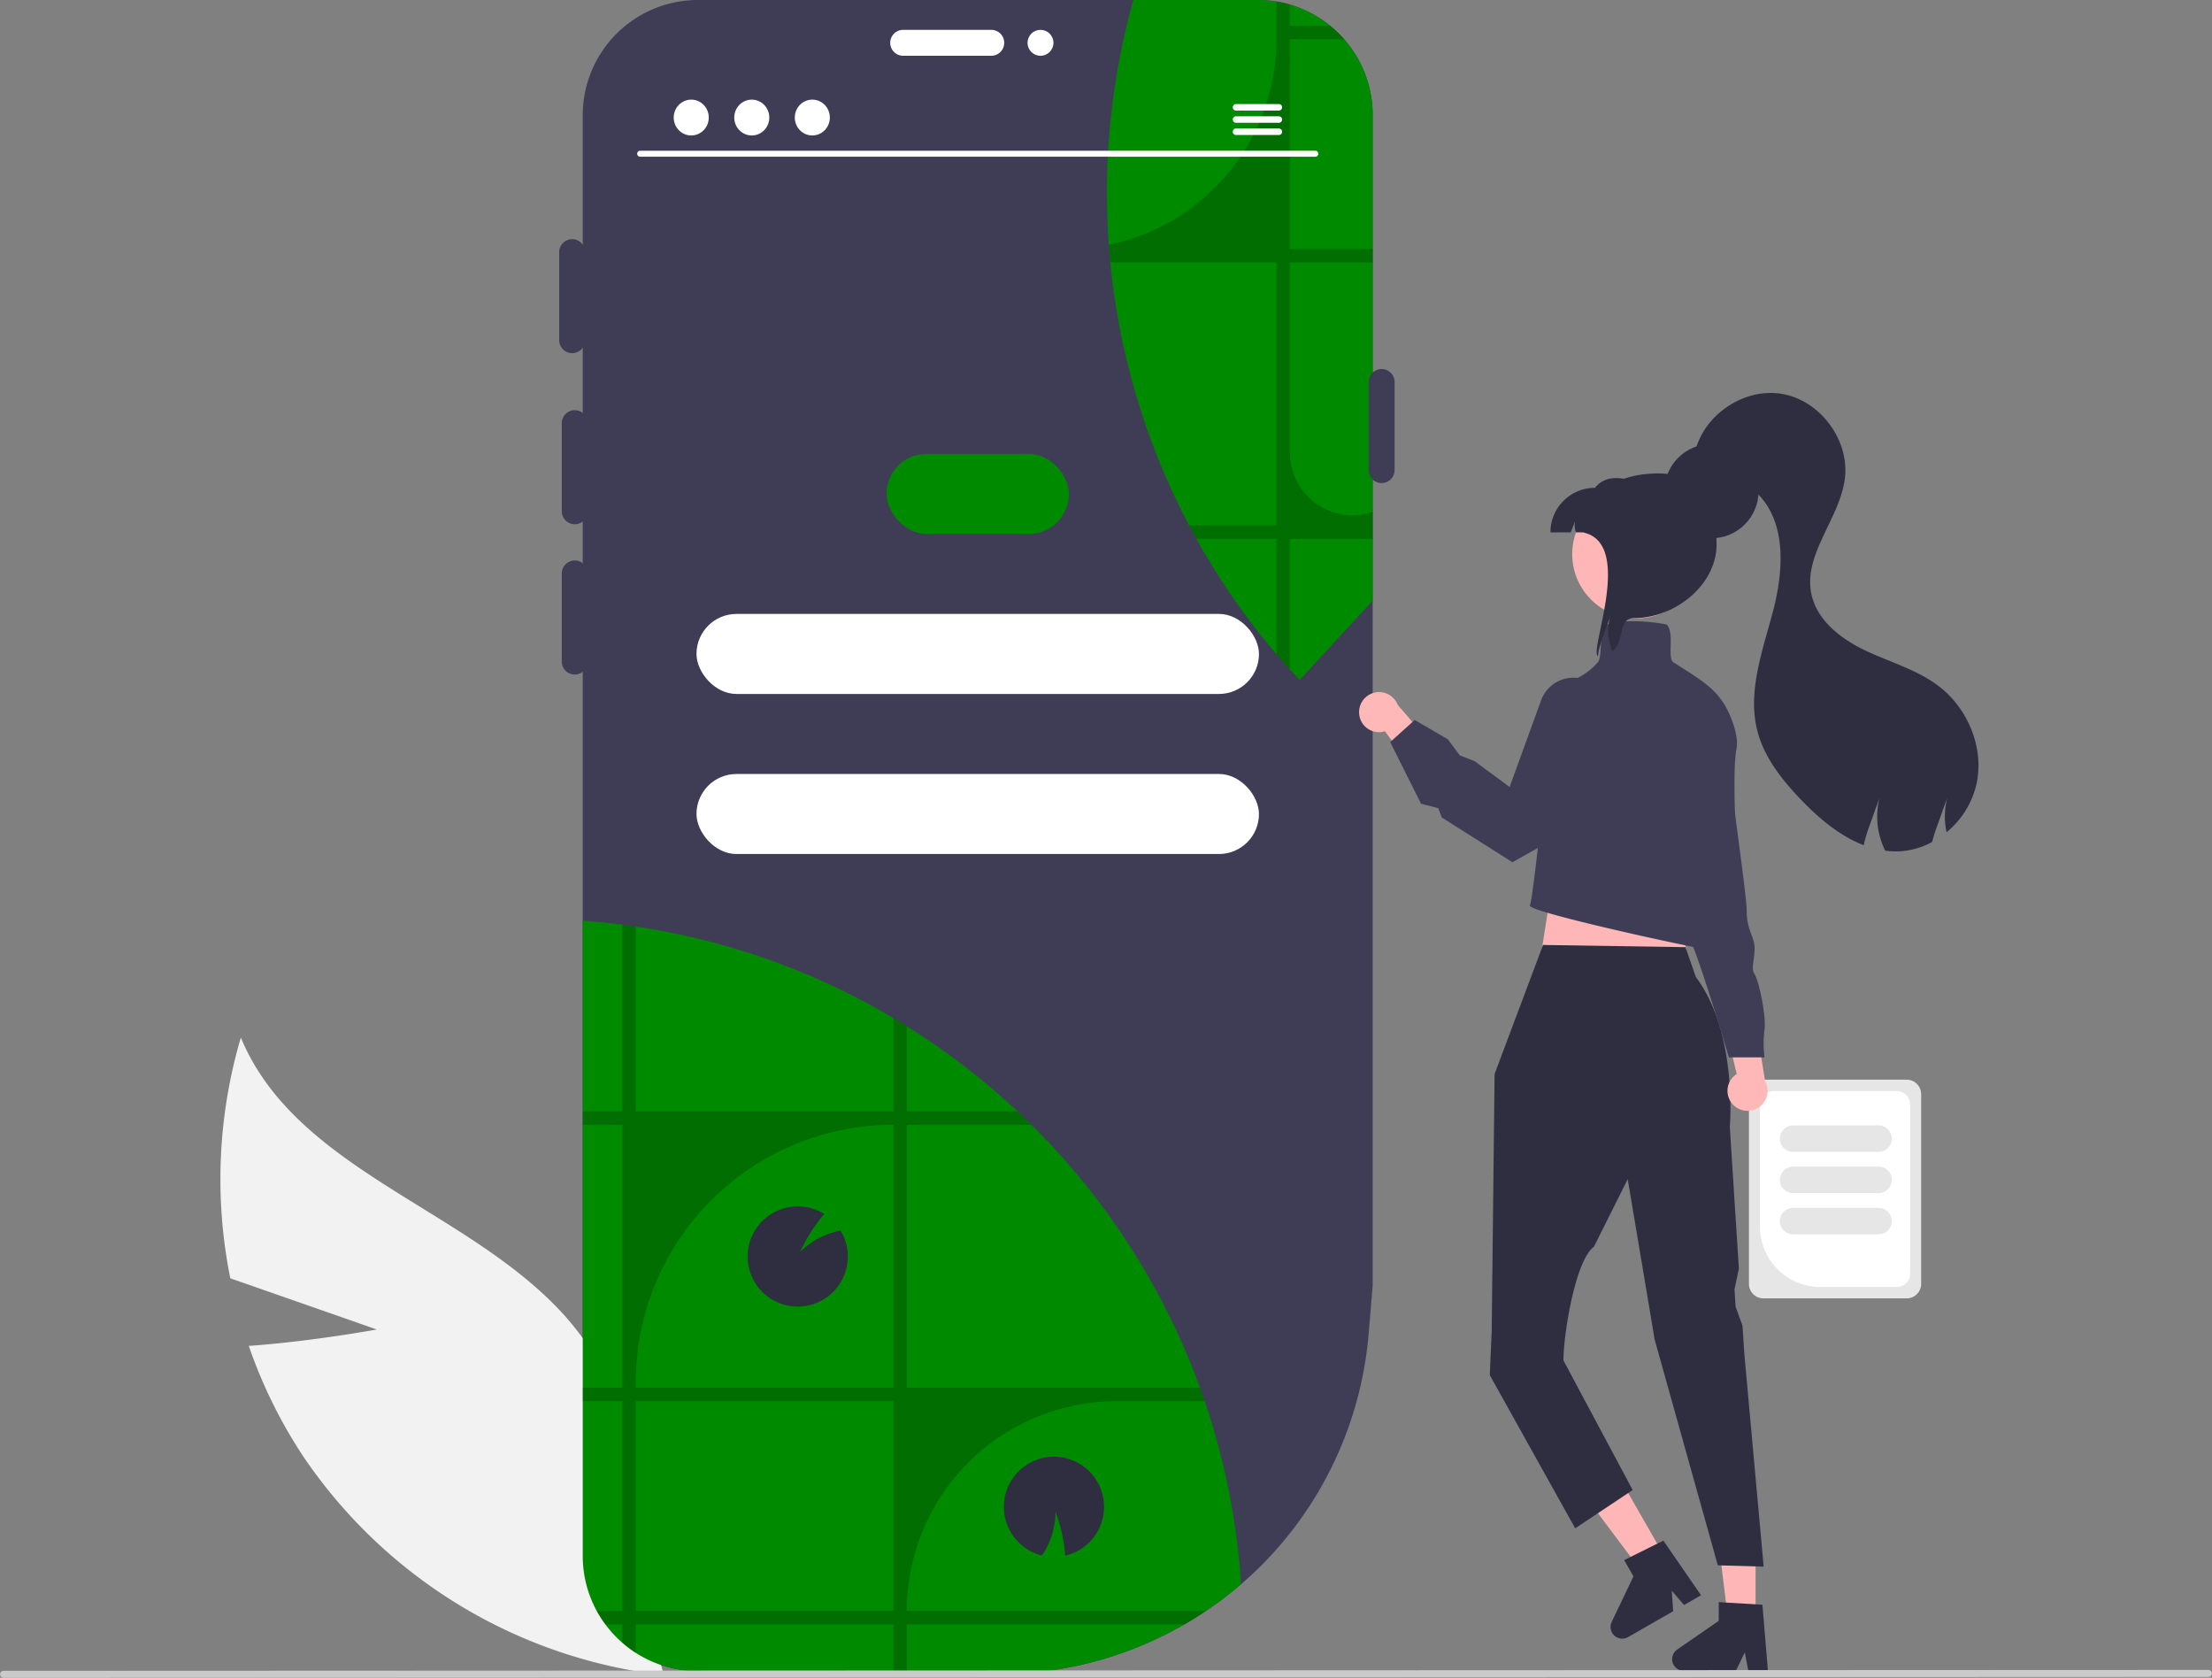 <svg xmlns="http://www.w3.org/2000/svg" data-name="Layer 1" width="751.131" height="569.602" viewBox="0 0 751.131 569.602" xmlns:xlink="http://www.w3.org/1999/xlink"><rect x="0" y="0" width="751.131" height="569.602" fill="#808080" stroke="none"/><path d="M690.56,204.26V601.49l-1.38,16.54a126.311,126.311,0,0,1-34.47,76.58q-4.23,4.425-8.85,8.38a123.197,123.197,0,0,1-11.94,9.09c-2.38,1.6-4.82,3.11-7.3,4.54a125.993,125.993,0,0,1-46.87,15.85H461.39a38.928,38.928,0,0,1-25.62-9.59,39.508,39.508,0,0,1-8.7-10.8,38.896,38.896,0,0,1-4.76-18.69V204.26a39.14,39.14,0,0,1,39.09-39.09H651.48c.45,0,.89.01,1.34.02.29.01.58.02.87.05.39.01.78.04,1.16.08.49.03.97.08,1.45.14.44.06.88.12,1.32.19.09.01.17.03.26.04.56.09,1.12.19,1.67.31.55.11,1.11.24,1.65.38.39.1.79.21,1.18.32.01,0,.03.01.04.01,1.15.34,2.29.73,3.41,1.18.35.13.7.28,1.04.43l.15.06c.28.12.55.24.82.37.81.37,1.61.78,2.4,1.21a40.162,40.162,0,0,1,3.77,2.36c.39.27.77.56,1.14.85.31.23.62.47.92.73a.304.304,0,0,1,.07.05c.04.03.08.07.12.1.27.21.53.43.78.65.49.42.97.86,1.44,1.31.13.12.26.24.39.37.13.12.25.25.38.38.13.12.25.25.37.37a1.893,1.893,0,0,1,.2.2c.36.38.71.77,1.05,1.16.43.49.85.99,1.24,1.5.34.42.66.84.97,1.27.29.39.56.78.83,1.18a3.281,3.281,0,0,1,.2.31c.28.41.54.83.8,1.25.65,1.06,1.24,2.16,1.78,3.27.2.42.39.83.57,1.25.23.51.44,1.02.64,1.53.08.19.15.39.22.58.11.29.21.58.31.87.11.32.22.65.32.97l.24.78c.14.47.26.93.38,1.4.07.28.14.56.2.85a39.063,39.063,0,0,1,.91,6.21c.01.26.03.51.04.77C690.55,203.07,690.56,203.66,690.56,204.26Z" transform="translate(-224.434 -165.17)" fill="#3f3d56"/><path d="M690.56,204.26V369.08l-24.82,26.96q-1.68-1.77-3.31-3.59-2.325-2.55-4.54-5.18c-.39-.45-.76-.89-1.14-1.34-.99-1.16-1.95-2.34-2.91-3.53a240.766,240.766,0,0,1-23.15-34.3c-.84-1.51-1.66-3.02-2.47-4.55a240.351,240.351,0,0,1-17.71-43.28c-.51-1.69-1-3.4-1.46-5.11a240.717,240.717,0,0,1-7.59-40.89c-.19-1.95-.36-3.89-.5-5.84,0-.05-.01-.11-.01-.16-.16-2.12-.27-4.24-.37-6.38a242.314,242.314,0,0,1,8.72-76.72h42.18c.45,0,.89.01,1.34.02.29.01.58.02.87.05.39.01.78.04,1.16.08.49.03.97.08,1.45.14.44.06.88.12,1.32.19.09.01.17.03.26.04h.01c.56.09,1.12.19,1.67.31.55.11,1.11.24,1.65.38.39.1.79.21,1.18.32.01,0,.03.01.04.01,1.15.34,2.28.73,3.4,1.18.35.13.7.28,1.04.43l.15.06c.28.12.55.24.82.37.81.37,1.61.78,2.4,1.21a40.162,40.162,0,0,1,3.77,2.36c.39.27.77.56,1.14.85.31.23.62.47.92.73a.304.304,0,0,1,.07.05h.01c.18.15.36.3.53.45.12.1.25.2.36.3.17.14.33.29.5.43.08.07.16.14.23.21.24.22.47.44.71.67.13.12.26.24.39.37.13.12.25.25.38.38.13.12.25.25.37.37l.01.01a.855.855,0,0,1,.19.19c.36.38.71.77,1.05,1.16.43.49.85.99,1.24,1.5.34.42.66.84.97,1.27.29.39.56.78.83,1.18a3.281,3.281,0,0,1,.2.31c.28.41.54.83.8,1.25.65,1.06,1.24,2.16,1.78,3.27.2.42.39.83.57,1.25.23.51.44,1.02.64,1.53.08.19.15.39.22.58.11.29.21.58.31.87.11.32.22.65.32.97l.24.78c.14.47.26.93.38,1.4.07.28.14.56.2.85a39.063,39.063,0,0,1,.91,6.21c.01.26.03.51.04.77C690.55,203.07,690.56,203.66,690.56,204.26Z" transform="translate(-224.434 -165.17)" fill="#008a00"/><path d="M690.57,254.27v-4.56H662.43V178.49h18.45c-.34-.39-.69-.78-1.05-1.16h-.01a.855.855,0,0,0-.19-.19v-.01h-.01c-.12-.12-.24-.25-.37-.37a4.441,4.441,0,0,0-.37-.38h-.01c-.13-.13-.26-.25-.39-.37-.24-.23-.47-.45-.71-.67-.07-.07-.15-.14-.23-.21-.17-.14-.33-.29-.5-.43-.11-.1-.24-.2-.36-.3-.17-.15-.35-.3-.53-.45H662.43v-7.24c-.01,0-.03-.01-.04-.01-.39-.11-.79-.22-1.18-.32-.54-.14-1.1-.27-1.65-.38-.55-.12-1.11-.22-1.67-.31v12.8a71.236,71.236,0,0,1-56.94,69.78c0,.05.01.11.01.16.14,1.95.31,3.89.5,5.84h56.43v89.28H628.22c.81,1.53,1.63,3.04,2.47,4.55h27.2v39.17q2.22,2.625,4.54,5.18V348.1h28.14v-9.18h-.01c-.09.03-.17.06-.26.09-13.71,4.61-27.87-5.79-27.87-20.26V254.27Z" transform="translate(-224.434 -165.17)" opacity="0.2"/><path d="M352.382,616.513,302.64,599.134a170.006,170.006,0,0,1,3.577-81.72c18.87,45.43,77.726,58.131,110.404,94.902a102.259,102.259,0,0,1,23.696,85.409l9.524,36.136A171.354,171.354,0,0,1,327.238,659.341a165.52,165.52,0,0,1-18.323-37.262C330.386,620.556,352.382,616.513,352.382,616.513Z" transform="translate(-224.434 -165.17)" fill="#f2f2f2"/><path d="M419.598,343.138a4.404,4.404,0,0,1-4.399-4.399V308.827a4.399,4.399,0,1,1,8.798,0v29.912A4.404,4.404,0,0,1,419.598,343.138Z" transform="translate(-224.434 -165.17)" fill="#3f3d56"/><rect x="301.033" y="154.085" width="61.948" height="27.168" rx="13.584" fill="#008a00"/><rect x="236.508" y="208.421" width="190.998" height="27.168" rx="13.584" fill="#fff"/><rect x="236.508" y="262.758" width="190.998" height="27.168" rx="13.584" fill="#fff"/><path d="M418.718,285.073a4.404,4.404,0,0,1-4.399-4.399V250.762a4.399,4.399,0,0,1,8.798,0v29.912A4.404,4.404,0,0,1,418.718,285.073Z" transform="translate(-224.434 -165.17)" fill="#3f3d56"/><path d="M526.728,179.703a4.404,4.404,0,0,1,4.399-4.399h29.912a4.399,4.399,0,0,1,0,8.798H531.127A4.404,4.404,0,0,1,526.728,179.703Z" transform="translate(-224.434 -165.17)" fill="#fff"/><path d="M419.598,394.165a4.404,4.404,0,0,1-4.399-4.399V359.854a4.399,4.399,0,1,1,8.798,0v29.912A4.404,4.404,0,0,1,419.598,394.165Z" transform="translate(-224.434 -165.17)" fill="#3f3d56"/><path d="M693.598,329.165a4.404,4.404,0,0,1-4.399-4.399V294.854a4.399,4.399,0,1,1,8.798,0v29.912A4.404,4.404,0,0,1,693.598,329.165Z" transform="translate(-224.434 -165.17)" fill="#3f3d56"/><circle cx="353.321" cy="14.533" r="4.399" fill="#fff"/><path d="M818.327,601.036V536.627a4.923,4.923,0,0,1,4.917-4.917h48.643a4.923,4.923,0,0,1,4.917,4.917v64.409a4.923,4.923,0,0,1-4.917,4.917H823.244A4.923,4.923,0,0,1,818.327,601.036Z" transform="translate(-224.434 -165.17)" fill="#e6e6e6"/><path d="M822.058,581.582V540.174a4.61,4.61,0,0,1,4.605-4.605H868.468a4.61,4.61,0,0,1,4.605,4.605v57.316a4.61,4.61,0,0,1-4.605,4.605H842.571A20.536,20.536,0,0,1,822.058,581.582Z" transform="translate(-224.434 -165.17)" fill="#fff"/><path d="M828.827,551.727a4.505,4.505,0,0,1,4.5-4.5h29a4.5,4.5,0,0,1,0,9h-29A4.505,4.505,0,0,1,828.827,551.727Z" transform="translate(-224.434 -165.17)" fill="#e6e6e6"/><path d="M828.827,565.727a4.505,4.505,0,0,1,4.5-4.5h29a4.5,4.5,0,0,1,0,9h-29A4.505,4.505,0,0,1,828.827,565.727Z" transform="translate(-224.434 -165.17)" fill="#e6e6e6"/><path d="M828.827,579.727a4.505,4.505,0,0,1,4.5-4.5h29a4.5,4.5,0,0,1,0,9h-29A4.505,4.505,0,0,1,828.827,579.727Z" transform="translate(-224.434 -165.17)" fill="#e6e6e6"/><polygon points="596.14 549.413 586.754 549.413 582.288 513.208 596.141 513.209 596.14 549.413" fill="#ffb6b6"/><path d="M824.773,732.405h-6.66l-1.189-6.288-3.045,6.288H796.214a3.971,3.971,0,0,1-2.256-7.239l14.107-9.743V709.067l14.838.886Z" transform="translate(-224.434 -165.17)" fill="#2f2e41"/><polygon points="565.113 528.194 556.97 532.862 535.089 503.675 547.108 496.785 565.113 528.194" fill="#ffb6b6"/><path d="M802.054,706.737l-5.778,3.313L792.117,705.186l.486,6.97-15.325,8.786a3.971,3.971,0,0,1-5.558-5.157l7.392-15.468-3.162-5.515,13.313-6.612Z" transform="translate(-224.434 -165.17)" fill="#2f2e41"/><polygon points="527.912 294.594 522.473 329.267 574.143 329.947 567.344 296.634 527.912 294.594" fill="#ffb6b6"/><path d="M748.407,485.971l-16.456,43.819-.931,82.848-.049,4.342-.645,15.035,29,52,19.521-13-23.521-44v-.125c0-8.094,3.853-33.705,10.375-38.497h0l11.459-22.909,9.165,54.532,21.428,76.559,15.572.441-6.572-72.3-.606-9.464-2.349-6.452-.375-5.858,1.481-7.117-3.072-48.016s2.807-32.067-11.558-50.989l-3.496-10.101Z" transform="translate(-224.434 -165.17)" fill="#2f2e41"/><path d="M812.819,540.063a6.76,6.76,0,0,1,1.348-10.277l-5.54-23.375,11.725,4.284,3.463,21.54a6.797,6.797,0,0,1-10.997,7.828Z" transform="translate(-224.434 -165.17)" fill="#ffb8b8"/><path d="M784.622,442.11,789.328,454.21s-2.017,12.1,1.344,14.789,2.017,2.689,2.017,4.706a10.341,10.341,0,0,0,4.033,7.395c2.689,2.017,14.789,43.023,14.789,43.023h12.1a37.912,37.912,0,0,1,0-9.411c.672-4.706-2.017-16.806-3.361-18.823s0-4.706,0-8.739-2.689-6.05-2.689-12.773-8.067-59.157-7.395-65.207-6.722-11.428-6.722-11.428h-6.722Z" transform="translate(-224.434 -165.17)" fill="#3f3d56"/><path d="M686,407.823a6.76,6.76,0,0,0,8.719,5.606l14.274,19.322,4.299-11.72L699.078,404.479a6.797,6.797,0,0,0-13.078,3.344Z" transform="translate(-224.434 -165.17)" fill="#ffb8b8"/><path d="M743.998,472.741a.515.515,0,0,1,.016-.533c.978-1.725,5.58-45.553,8.435-74.592l.037-.367.369.011c.076.002,7.519.144,14.082-7.172.858-.957.962-3.16,1.072-5.494.134-2.842.272-5.781,1.789-7.299l.066-.066.088-.03c6.388-2.128,17.174-.751,20.381-.01l.139.032.086.114c1.326,1.749,1.253,4.548,1.182,7.255-.064,2.435-.124,4.735.956,5.428q1.252.806,2.407,1.54c9.494,6.056,14.259,9.096,17.751,18.988,1.278,3.622,1.686,6.661,1.212,9.031-2.049,10.245,1.376,61.518,1.884,63.548a9.437,9.437,0,0,0,1.47,2.649c.848,1.222,1.581,2.277,1.159,3.085-.288.55-1.031.807-2.34.807C811.308,489.668,745.433,475.423,743.998,472.741Zm.677-.102Z" transform="translate(-224.434 -165.17)" fill="#3f3d56"/><path d="M714.147,442.768l-.11-.07-1.234-3.179-5.819-1.482L696.51,417.09l8.329-7.496,11.211,6.539,4.082,5.458,5.059,1.994,11.862,8.749L747.752,402.909A11.642,11.642,0,0,1,763.989,396.52l11.567,5.91.1.073c.185.184,4.507,4.622,3.772,12.736-.689,7.605-6.201,19.921-28.576,35.43l-12.831,7.218Z" transform="translate(-224.434 -165.17)" fill="#3f3d56"/><path d="M760.987,363.744a21.845,21.845,0,1,0-1.11-18.61c-.1.25-.19.5-.28.76A21.815,21.815,0,0,0,760.987,363.744Z" transform="translate(-224.434 -165.17)" fill="#ffb6b6"/><path d="M757.847,345.894c.94-2.63.53-1.26,1.48-3.88a6.539,6.539,0,0,0,.27,3.88h26.01v-15.12c-7.62-3.02-15.07-5.59-19.57,0a15.121,15.121,0,0,0-15.12,15.12Z" transform="translate(-224.434 -165.17)" fill="#2f2e41"/><path d="M767.067,387.924c.02-.28.05-.57.09-.85a29.448,29.448,0,0,1,1.69-6c.75-2.11,1.51-4.23,2.27-6.34a18.152,18.152,0,0,0,.85,11.52c4.39-3.42,1.62-11.24,7.36-11.24,13.8,0,28-11.19,28-25,0-13.8-5.92-24.12-19.72-24.12-13.81,0-25.01,6.32-25.28,20.12C779.327,350.014,763.857,386.524,767.067,387.924Z" transform="translate(-224.434 -165.17)" fill="#2f2e41"/><circle cx="581.168" cy="166.729" r="16" fill="#2f2e41"/><path d="M799.847,319.394l1.92-2.46c4.5,7.19,13.66,9.91,19.61,15.96,9.76,9.93,8.69,26.07,5.18,39.54-3.52,13.47-8.84,27.42-5.36,40.91,2.32,9,8.35,16.58,14.79,23.29,6.07,6.34,13.27,12.4,21.31,15.47a47.021,47.021,0,0,1,2.15-7.09c1.07-3,2.14-6.01,3.22-9a25.779,25.779,0,0,0,1.21,16.35c.22.54.47,1.08.73,1.61a27.661,27.661,0,0,0,4.65.21,26.105,26.105,0,0,0,11.27-3.16,55.949,55.949,0,0,1,1.92-6.01c1.07-3,2.14-6.01,3.22-9a25.414,25.414,0,0,0-.24,11.7,29.788,29.788,0,0,0,10.21-16.59c2.58-12.31-3.08-25.7-13.15-33.23-7.36-5.5-16.47-7.99-24.77-11.95-8.3-3.95-16.44-10.31-18.23-19.32-2.67-13.48,9.7-25.37,11.41-39,1.64-13.14-8.48-26.65-21.55-28.76C816.277,296.764,802.417,306.404,799.847,319.394Z" transform="translate(-224.434 -165.17)" fill="#2f2e41"/><path d="M645.867,702.987a123.198,123.198,0,0,1-11.94,9.09c-2.38,1.6-4.82,3.11-7.3,4.54a125.993,125.993,0,0,1-46.87,15.85h-118.36a38.927,38.927,0,0,1-25.62-9.59,39.507,39.507,0,0,1-8.7-10.8,38.896,38.896,0,0,1-4.76-18.69v-215.64q6.78.48,13.46,1.35c1.52.19,3.03.4,4.54.63a240.059,240.059,0,0,1,87.5,31.07c1.52.9,3.04,1.82,4.54,2.77a241.861,241.861,0,0,1,37.6,28.9q2.385,2.235,4.71,4.55a241.853,241.853,0,0,1,57.25,89.28q.825,2.265,1.6,4.56A240.536,240.536,0,0,1,645.867,702.987Z" transform="translate(-224.434 -165.17)" fill="#008a00"/><path d="M532.357,712.077a71.22,71.22,0,0,1,71.23-71.22h29.93q-.78-2.295-1.6-4.56h-99.56v-89.28h42.31q-2.325-2.31-4.71-4.55h-37.6v-28.9c-1.5-.95-3.02-1.87-4.54-2.77v31.67h-87.5v-62.74c-1.51-.23-3.02-.44-4.54-.63v63.37h-13.46v4.55h13.46v89.28h-13.46v4.56h13.46v71.22h-8.7a39.792,39.792,0,0,0,2.91,4.54h5.79v6.26a38.985,38.985,0,0,0,4.54,3.41v-9.67h87.5v15.85h4.54v-15.85h94.27c2.48-1.43,4.92-2.94,7.3-4.54Zm-4.54,0h-87.5v-71.22h87.5Zm0-75.78h-87.5v-1.77a87.508,87.508,0,0,1,87.5-87.51Z" transform="translate(-224.434 -165.17)" opacity="0.2"/><path d="M512.327,591.727a17.005,17.005,0,1,1-8-14.42,54.158,54.158,0,0,0-8.19,12.89,26.272,26.272,0,0,1,13.75-7.25A16.882,16.882,0,0,1,512.327,591.727Z" transform="translate(-224.434 -165.17)" fill="#2f2e41"/><path d="M570.306,688.748a17.005,17.005,0,1,1,15.853,4.54,54.159,54.159,0,0,0-3.323-14.906,26.272,26.272,0,0,1-4.596,14.849A16.882,16.882,0,0,1,570.306,688.748Z" transform="translate(-224.434 -165.17)" fill="#2f2e41"/><path d="M671.103,218.372H441.78a1.016,1.016,0,0,1,0-2.031H671.103a1.016,1.016,0,0,1,0,2.031Z" transform="translate(-224.434 -165.17)" fill="#fff"/><ellipse cx="234.726" cy="39.905" rx="5.95" ry="6.083" fill="#fff"/><ellipse cx="255.282" cy="39.905" rx="5.95" ry="6.083" fill="#fff"/><ellipse cx="275.838" cy="39.905" rx="5.95" ry="6.083" fill="#fff"/><path d="M658.727,200.499H644.125a1.106,1.106,0,0,0,0,2.211H658.727a1.106,1.106,0,0,0,0-2.211Z" transform="translate(-224.434 -165.17)" fill="#fff"/><path d="M658.727,204.649H644.125a1.106,1.106,0,0,0,0,2.211H658.727a1.106,1.106,0,0,0,0-2.211Z" transform="translate(-224.434 -165.17)" fill="#fff"/><path d="M658.727,208.794H644.125a1.106,1.106,0,0,0,0,2.211H658.727a1.106,1.106,0,0,0,0-2.211Z" transform="translate(-224.434 -165.17)" fill="#fff"/><path d="M974.375,734.465l-748.75.307a1.191,1.191,0,0,1,0-2.381l748.75-.307a1.191,1.191,0,0,1,0,2.381Z" transform="translate(-224.434 -165.17)" fill="#cacaca"/></svg>